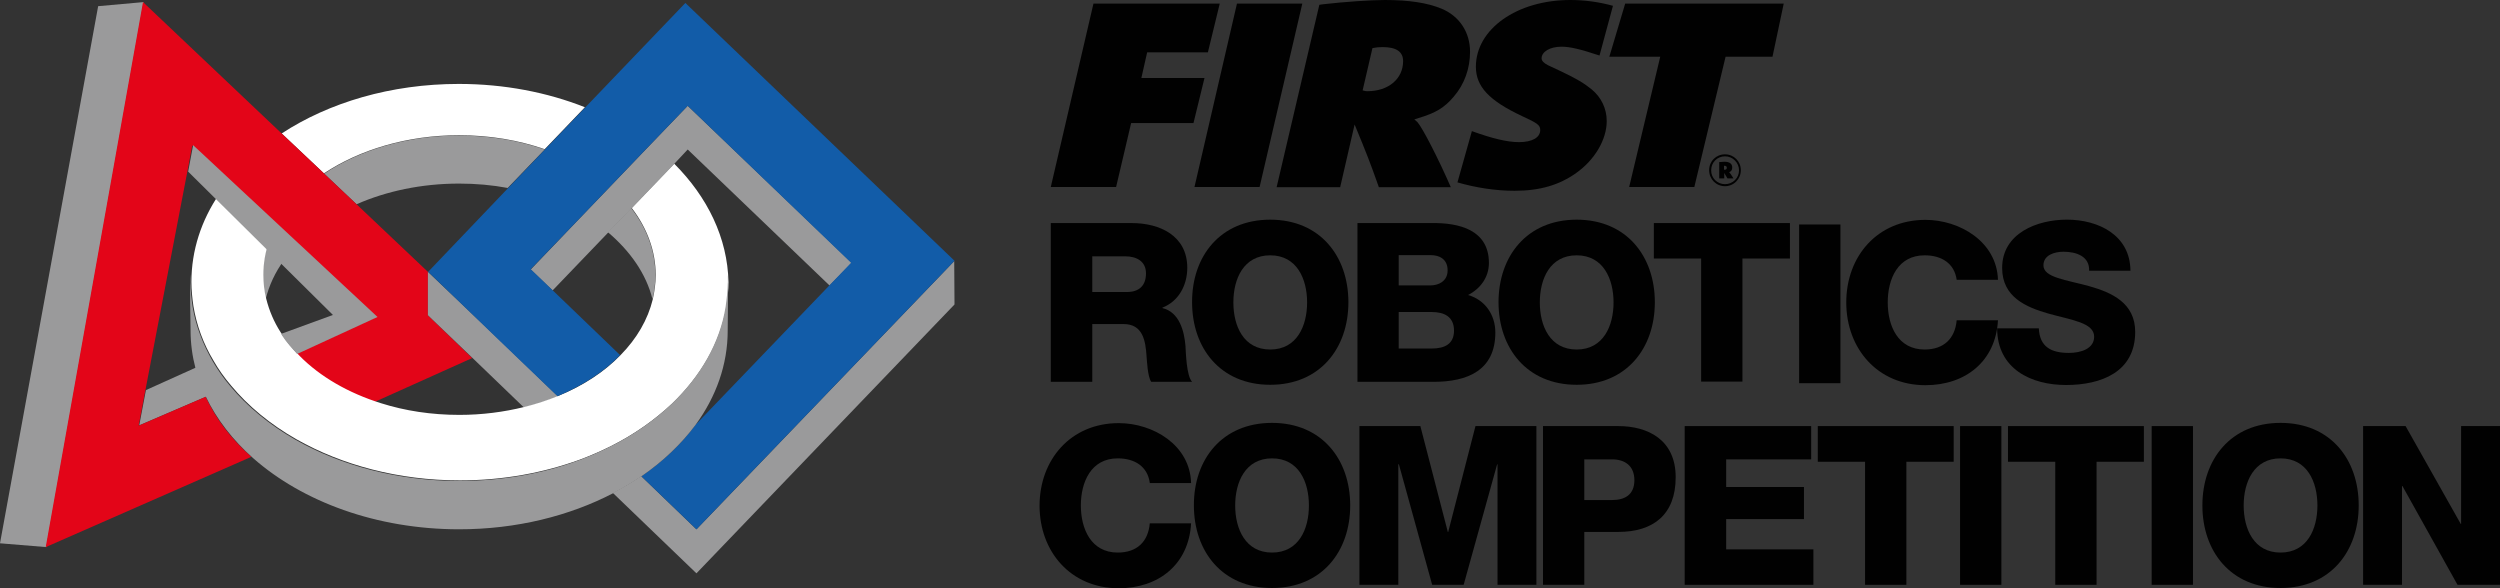 <?xml version="1.0" encoding="UTF-8"?>
<svg id="katman_2" data-name="katman 2" xmlns="http://www.w3.org/2000/svg" viewBox="0 0 801.54 188.59">
  <rect x="0" y="0" width="801.54" height="188.59" fill="#333333" stroke="none"/>
  <g id="katman_1" data-name="katman 1">
    <g>
      <path d="M336.9,71.52h25.96c9,0,17.8,4.05,17.8,14.33,0,5.46-2.63,10.67-7.97,12.79v.13c5.4,1.29,7,7.33,7.39,12.14.13,2.12.32,9.64,2.12,11.5h-13.11c-1.16-1.73-1.35-6.68-1.48-8.1-.32-5.14-1.22-10.41-7.39-10.41h-10.02v18.51h-13.3v-50.89ZM350.2,93.62h11.12c3.98,0,6.1-2.12,6.1-5.98s-3.02-5.46-6.68-5.46h-10.54v11.44Z" fill="#010101"/>
      <path d="M407.26,70.43c16,0,25.06,11.76,25.06,26.47s-9.06,26.47-25.06,26.47-25.06-11.76-25.06-26.47c-.06-14.71,9-26.47,25.06-26.47M407.26,112.06c8.55,0,11.82-7.58,11.82-15.1s-3.28-15.1-11.82-15.1-11.82,7.52-11.82,15.1c0,7.52,3.21,15.1,11.82,15.1" fill="#010101"/>
      <path d="M435.21,71.52h23.78c8.74-.13,18.38,2.12,18.38,12.79,0,4.56-2.7,8.22-6.68,10.28,5.4,1.54,8.74,6.3,8.74,12.02,0,12.14-8.93,15.81-19.79,15.81h-24.42v-50.89h0ZM448.45,91.5h10.28c2.31,0,5.4-1.22,5.4-4.82s-2.63-4.88-5.4-4.88h-10.28v9.7ZM448.45,111.74h10.6c4.18,0,7.13-1.48,7.13-5.72,0-4.5-3.15-5.98-7.13-5.98h-10.6v11.69Z" fill="#010101"/>
      <path d="M505.51,70.43c16,0,25.06,11.76,25.06,26.47s-9.06,26.47-25.06,26.47-25.06-11.76-25.06-26.47,9.06-26.47,25.06-26.47M505.51,112.06c8.55,0,11.82-7.58,11.82-15.1s-3.28-15.1-11.82-15.1-11.82,7.52-11.82,15.1,3.28,15.1,11.82,15.1" fill="#010101"/>
      <polygon points="573.88 82.89 558.65 82.89 558.65 122.35 545.41 122.35 545.41 82.89 530.25 82.89 530.25 71.52 573.88 71.52 573.88 82.89" fill="#010101"/>
      <rect x="576.83" y="71.97" width="13.24" height="50.89" fill="#010101"/>
      <path d="M627.34,89.7c-.71-5.14-4.69-7.84-10.28-7.84-8.55,0-11.82,7.52-11.82,15.1s3.28,15.1,11.82,15.1c6.17,0,9.77-3.53,10.28-9.38h13.24c-.71,13.11-10.35,20.82-23.26,20.82-15.36,0-25.38-11.76-25.38-26.54s9.96-26.47,25.38-26.47c10.99,0,22.88,7,23.26,19.21h-13.24Z" fill="#010101"/>
      <path d="M653.68,105.25c.26,5.98,3.98,7.9,9.64,7.9,3.98,0,8.1-1.41,8.1-5.2,0-4.5-7.26-5.33-14.59-7.39-7.26-2.06-14.91-5.33-14.91-14.65,0-11.12,11.18-15.49,20.76-15.49,10.09,0,20.31,4.95,20.37,16.39h-13.24c.19-4.63-4.11-6.1-8.22-6.1-2.83,0-6.43,1.03-6.43,4.37,0,3.92,7.33,4.63,14.71,6.68,7.33,2.06,14.71,5.46,14.71,14.65,0,12.92-10.99,17.03-22.17,17.03s-22.04-5.14-22.1-18.18h13.37Z" fill="#010101"/>
      <path d="M368.64,154.8c-.71-5.14-4.69-7.84-10.28-7.84-8.55,0-11.82,7.58-11.82,15.1s3.28,15.1,11.82,15.1c6.23,0,9.77-3.53,10.28-9.38h13.24c-.71,13.11-10.35,20.82-23.2,20.82-15.42,0-25.38-11.76-25.38-26.47s9.96-26.47,25.38-26.47c10.99,0,22.88,7,23.2,19.21h-13.24v-.06Z" fill="#010101"/>
      <path d="M407.84,135.58c16,0,25.06,11.76,25.06,26.47s-9.06,26.47-25.06,26.47-25.06-11.76-25.06-26.47c-.06-14.71,9-26.47,25.06-26.47M407.84,177.16c8.55,0,11.82-7.52,11.82-15.1s-3.28-15.1-11.82-15.1-11.82,7.58-11.82,15.1,3.28,15.1,11.82,15.1" fill="#010101"/>
      <polygon points="435.85 136.61 455.39 136.61 464.19 170.54 464.32 170.54 473.06 136.61 492.59 136.61 492.59 187.5 480.13 187.5 480.13 148.88 480 148.88 469.27 187.5 459.18 187.5 448.51 148.88 448.32 148.88 448.32 187.5 435.85 187.5 435.85 136.61" fill="#010101"/>
      <path d="M494.71,136.61h24.16c9.45,0,18.38,4.37,18.38,16.39s-7.2,17.54-18.38,17.54h-10.92v16.96h-13.24v-50.89ZM507.95,160.32h8.93c4.11,0,7.13-1.73,7.13-6.36s-3.08-6.68-7.13-6.68h-8.93v13.04Z" fill="#010101"/>
      <polygon points="540.14 136.61 580.69 136.61 580.69 147.28 553.44 147.28 553.44 156.14 578.38 156.14 578.38 166.43 553.44 166.43 553.44 176.13 581.4 176.13 581.4 187.5 540.14 187.5 540.14 136.61" fill="#010101"/>
      <polygon points="626.38 148.05 611.21 148.05 611.21 187.5 597.97 187.5 597.97 148.05 582.81 148.05 582.81 136.61 626.38 136.61 626.38 148.05" fill="#010101"/>
      <rect x="628.43" y="136.61" width="13.24" height="50.89" fill="#010101"/>
      <polygon points="687.36 148.05 672.19 148.05 672.19 187.5 658.95 187.5 658.95 148.05 643.79 148.05 643.79 136.61 687.36 136.61 687.36 148.05" fill="#010101"/>
      <rect x="689.86" y="136.61" width="13.24" height="50.89" fill="#010101"/>
      <path d="M731.18,135.58c16.06,0,25.06,11.76,25.06,26.47s-9.06,26.47-25.06,26.47-25.06-11.76-25.06-26.47,9.06-26.47,25.06-26.47M731.18,177.16c8.55,0,11.82-7.52,11.82-15.1s-3.28-15.1-11.82-15.1-11.82,7.58-11.82,15.1c0,7.58,3.28,15.1,11.82,15.1" fill="#010101"/>
      <polygon points="757.65 136.61 771.27 136.61 788.95 167.97 789.07 167.97 789.07 136.61 801.54 136.61 801.54 187.5 787.92 187.5 770.25 155.82 770.12 155.82 770.12 187.5 757.65 187.5 757.65 136.61" fill="#010101"/>
      <path d="M147.18,58.86c5.42,0,10.65.47,15.6,1.4l11.86-12.33c-8.31-2.9-17.65-4.48-27.46-4.48-16.72,0-31.94,4.67-43.24,12.23l10.37,9.81c9.53-4.2,20.83-6.63,32.87-6.63" fill="#9a9a9b"/>
      <path d="M147.18,43.35c9.9,0,19.14,1.59,27.46,4.48l12.89-13.45c-12.05-4.76-25.78-7.47-40.44-7.47-21.76,0-41.65,5.98-56.78,15.88l13.54,12.79c11.39-7.56,26.62-12.23,43.33-12.23" fill="#fff"/>
      <path d="M85.17,95.93c1.12-4.48,3.08-8.69,5.88-12.51l-5.23-5.23c-1.03,3.27-1.59,6.63-1.59,10.09,0,2.61.37,5.23.93,7.66" fill="#9a9a9b"/>
      <path d="M46.79,125.07l-2.15,11.3,21.76-9.34c-1.4-2.9-1.68-6.63-2.43-9.71l-17.18,7.75Z" fill="#9a9a9b"/>
      <polygon points="31.47 1.98 0 174.19 14.85 175.41 46.04 .67 31.47 1.98" fill="#9a9a9b"/>
      <path d="M137.19,101.07v-13.91l-22.88-21.67-10.37-9.81-13.54-12.79L45.85.67,14.66,175.41l65.93-28.95c-6.54-5.79-11.21-11.95-14.66-19.24l-21.48,9.25,2.15-11.3,13.91-72.47,1.12-6.07,11.49,11.58,14.76,14.85,6.35,6.35,26.06,22.41-25.31,11.58c6.54,6.54,14.38,12.33,24.84,15.6l31.57-14.2-14.2-13.73Z" fill="#e30518"/>
      <path d="M209.19,95.93c.65-2.52.93-5.14.93-7.75,0-7.75-2.8-15.13-7.75-21.48l-7.47,7.75c7.19,6.07,12.33,13.45,14.29,21.48" fill="#9a9a9b"/>
      <path d="M223.29,169.71l-17.74-17.09c-2.8,1.96-5.88,3.74-9.06,5.42l26.8,25.78,82.74-86.2-.09-13.91-82.65,86.01Z" fill="#9a9a9b"/>
      <path d="M163.06,111.81l-14.66-14.01-11.21-10.65v13.91l15.78,15.13,15.04,14.48c3.83-.93,7.47-2.15,10.93-3.55l-15.88-15.32Z" fill="#9a9a9b"/>
      <polygon points="220.49 33.92 208.72 46.16 195.74 59.7 186.87 68.94 170.15 86.41 177.16 93.13 195 74.55 202.47 66.79 216.2 52.51 220.49 47.93 265.97 91.54 273.07 84.26 220.49 33.92" fill="#9a9a9b"/>
      <path d="M216.2,52.51l-13.63,14.2c4.86,6.35,7.66,13.73,7.66,21.48,0,2.61-.37,5.23-.93,7.75-1.59,6.54-5.14,12.61-10.27,17.84-5.23,5.42-12.05,9.9-20.08,13.17-3.46,1.4-7.1,2.61-10.93,3.55-6.44,1.59-13.45,2.52-20.73,2.52-8.97,0-17.46-1.31-25.12-3.74-10.46-3.27-19.52-8.5-26.06-15.13-2.43-2.43-4.48-4.95-6.16-7.66-2.15-3.36-3.64-6.91-4.58-10.65-.65-2.52-.93-5.14-.93-7.75,0-3.46.56-6.82,1.59-10.09l-15.69-15.88c-5.79,8.5-8.97,18.12-8.97,28.3,0,2.61.28,5.23.65,7.75,1.03,6.16,3.18,12.05,6.44,17.46,1.59,2.8,3.46,5.42,5.6,7.94,5.51,6.63,12.61,12.51,21.01,17.28,14.48,8.22,32.69,13.17,52.39,13.17,13.82,0,26.8-2.43,38.38-6.63,3.55-1.31,6.91-2.8,10.09-4.39,7.47-3.74,14.01-8.4,19.61-13.63,9.25-8.87,15.41-19.52,17.37-31.19.37-2.52.65-5.14.65-7.75-.28-14.1-6.72-27.27-17.37-37.92" fill="#fff"/>
      <path d="M162.96,111.9l15.78,15.13c7.94-3.36,14.85-7.75,20.08-13.17l-21.67-20.83-7-6.72,16.72-17.37,8.87-9.25,12.98-13.54,11.77-12.23,52.39,50.34-7,7.28-42.96,44.73c-4.48,6.16-10.37,11.67-17.28,16.44l17.65,17,82.74-86.1L219.74.95l-32.22,33.62-12.89,13.45-11.86,12.42-25.5,26.71,25.68,24.75Z" fill="#125ca8"/>
      <path d="M90.12,107.04l.47.75c1.31,2.05,2.99,3.83,4.67,5.7l25.78-11.86-59.12-55.1-1.59,8.5,46.41,45.95-16.62,6.07Z" fill="#9a9a9b"/>
      <path d="M233.29,90.61c0,2.61-.28,5.23-.65,7.75-1.87,11.67-8.12,22.32-17.37,31.19-5.51,5.23-12.14,9.9-19.61,13.63-3.18,1.59-6.54,3.08-10.09,4.39-11.58,4.3-24.56,6.63-38.38,6.63-19.71,0-37.92-4.95-52.39-13.17-8.31-4.76-15.5-10.65-21.01-17.28-2.15-2.52-4.02-5.23-5.6-7.94-3.18-5.51-5.42-11.39-6.44-17.46-.37-2.52-.65-5.14-.65-7.75,0-.84.09-1.68.09-2.43v-.19c-.47,2.52-.09,15.41-.09,18.02,0,4.11.56,8.22,1.59,12.14.84,3.08,1.87,6.07,3.27,8.97,3.46,7.28,8.69,14.01,15.22,19.8,15.78,13.91,39.5,22.79,66.03,22.79,18.4,0,35.39-4.3,49.4-11.58,3.18-1.68,6.16-3.46,9.06-5.42,6.91-4.76,12.79-10.37,17.37-16.53,6.54-8.97,10.27-19.24,10.27-30.16,0-2.33.19-13.17,0-17.56-.09-.56,0,1.4,0,2.15" fill="#9a9a9b"/>
      <polygon points="350.58 1.16 391.07 1.16 387.27 16.77 367.8 16.77 365.94 25 386.18 25 382.65 39.45 362.66 39.45 357.84 59.95 336.9 59.95 350.58 1.16" fill="#010101"/>
      <polygon points="396.59 1.16 417.54 1.16 403.85 59.95 382.97 59.95 396.59 1.16" fill="#010101"/>
      <path d="M423,1.54l1.35-.19c6.75-.77,15.1-1.35,19.66-1.35,7.71,0,13.62.9,18.12,2.76,5.78,2.38,9.19,7.58,9.19,13.82,0,5.4-1.8,10.47-5.27,14.46-2.96,3.47-5.65,5.14-11.24,6.81l-1.35.45c.58.45.77.64,1.03.9,1.61,1.86,6.55,11.37,10.67,20.82h-23.07c-2.96-8.35-3.86-10.6-7.78-20.11l-4.63,20.11h-20.37l13.69-58.47ZM438.42,29.24c6.75,0,11.44-3.98,11.44-9.64,0-3.02-2.18-4.5-6.55-4.5-1.22,0-1.93.06-3.28.32l-3.15,13.56c.71.13.77.26,1.54.26" fill="#010101"/>
      <polygon points="521.06 1.16 571.89 1.16 568.29 18.18 553.25 18.18 543.23 59.95 522.34 59.95 532.3 18.18 515.98 18.18 521.06 1.16" fill="#010101"/>
      <path d="M553.06,49.48c2.83,0,5.08,2.25,5.08,5.08s-2.25,5.14-5.08,5.14-5.08-2.25-5.08-5.14,2.25-5.08,5.08-5.08M553.06,59.05c2.51,0,4.5-1.99,4.5-4.43s-1.99-4.5-4.5-4.5-4.43,1.99-4.43,4.43c-.06,2.51,1.93,4.5,4.43,4.5M551.07,51.98c.26,0,.32-.06.84-.06.51-.06.71-.06.96-.06,1.67,0,2.51.64,2.51,1.86,0,.77-.32,1.22-.96,1.48h-.06l.13.13c.19.13.77,1.03,1.29,1.86h-1.93c-.39-.71-.51-.9-1.03-1.73v1.73h-1.61v-5.2h-.13ZM552.93,54.43c.45,0,.71-.19.71-.64,0-.39-.26-.64-.71-.64h-.19v1.22l.19.06" fill="#010101"/>
      <path d="M467.27,58.47c5.91,1.73,12.34,2.7,18.31,2.7,8.16,0,14.39-1.86,19.79-5.72,5.98-4.24,9.77-10.73,9.77-16.64,0-3.98-1.73-7.58-4.82-10.15-2.38-1.93-4.88-3.47-9.96-5.85l-4.11-1.93c-1.35-.71-1.99-1.41-1.99-2.18,0-2.12,2.7-3.73,6.36-3.73,2.76,0,5.98.77,12.21,2.83l4.31-15.94C512.51.58,507.95,0,503.45,0,486.36,0,473.19,9.32,473.19,21.4c0,6.36,4.24,10.86,14.78,15.81,5.01,2.31,5.85,2.89,5.85,4.5,0,2.38-2.57,3.86-6.81,3.86-3.73,0-8.55-1.16-15.1-3.53h0l-4.63,16.45Z" fill="#010101"/>
    </g>
  </g>
</svg>